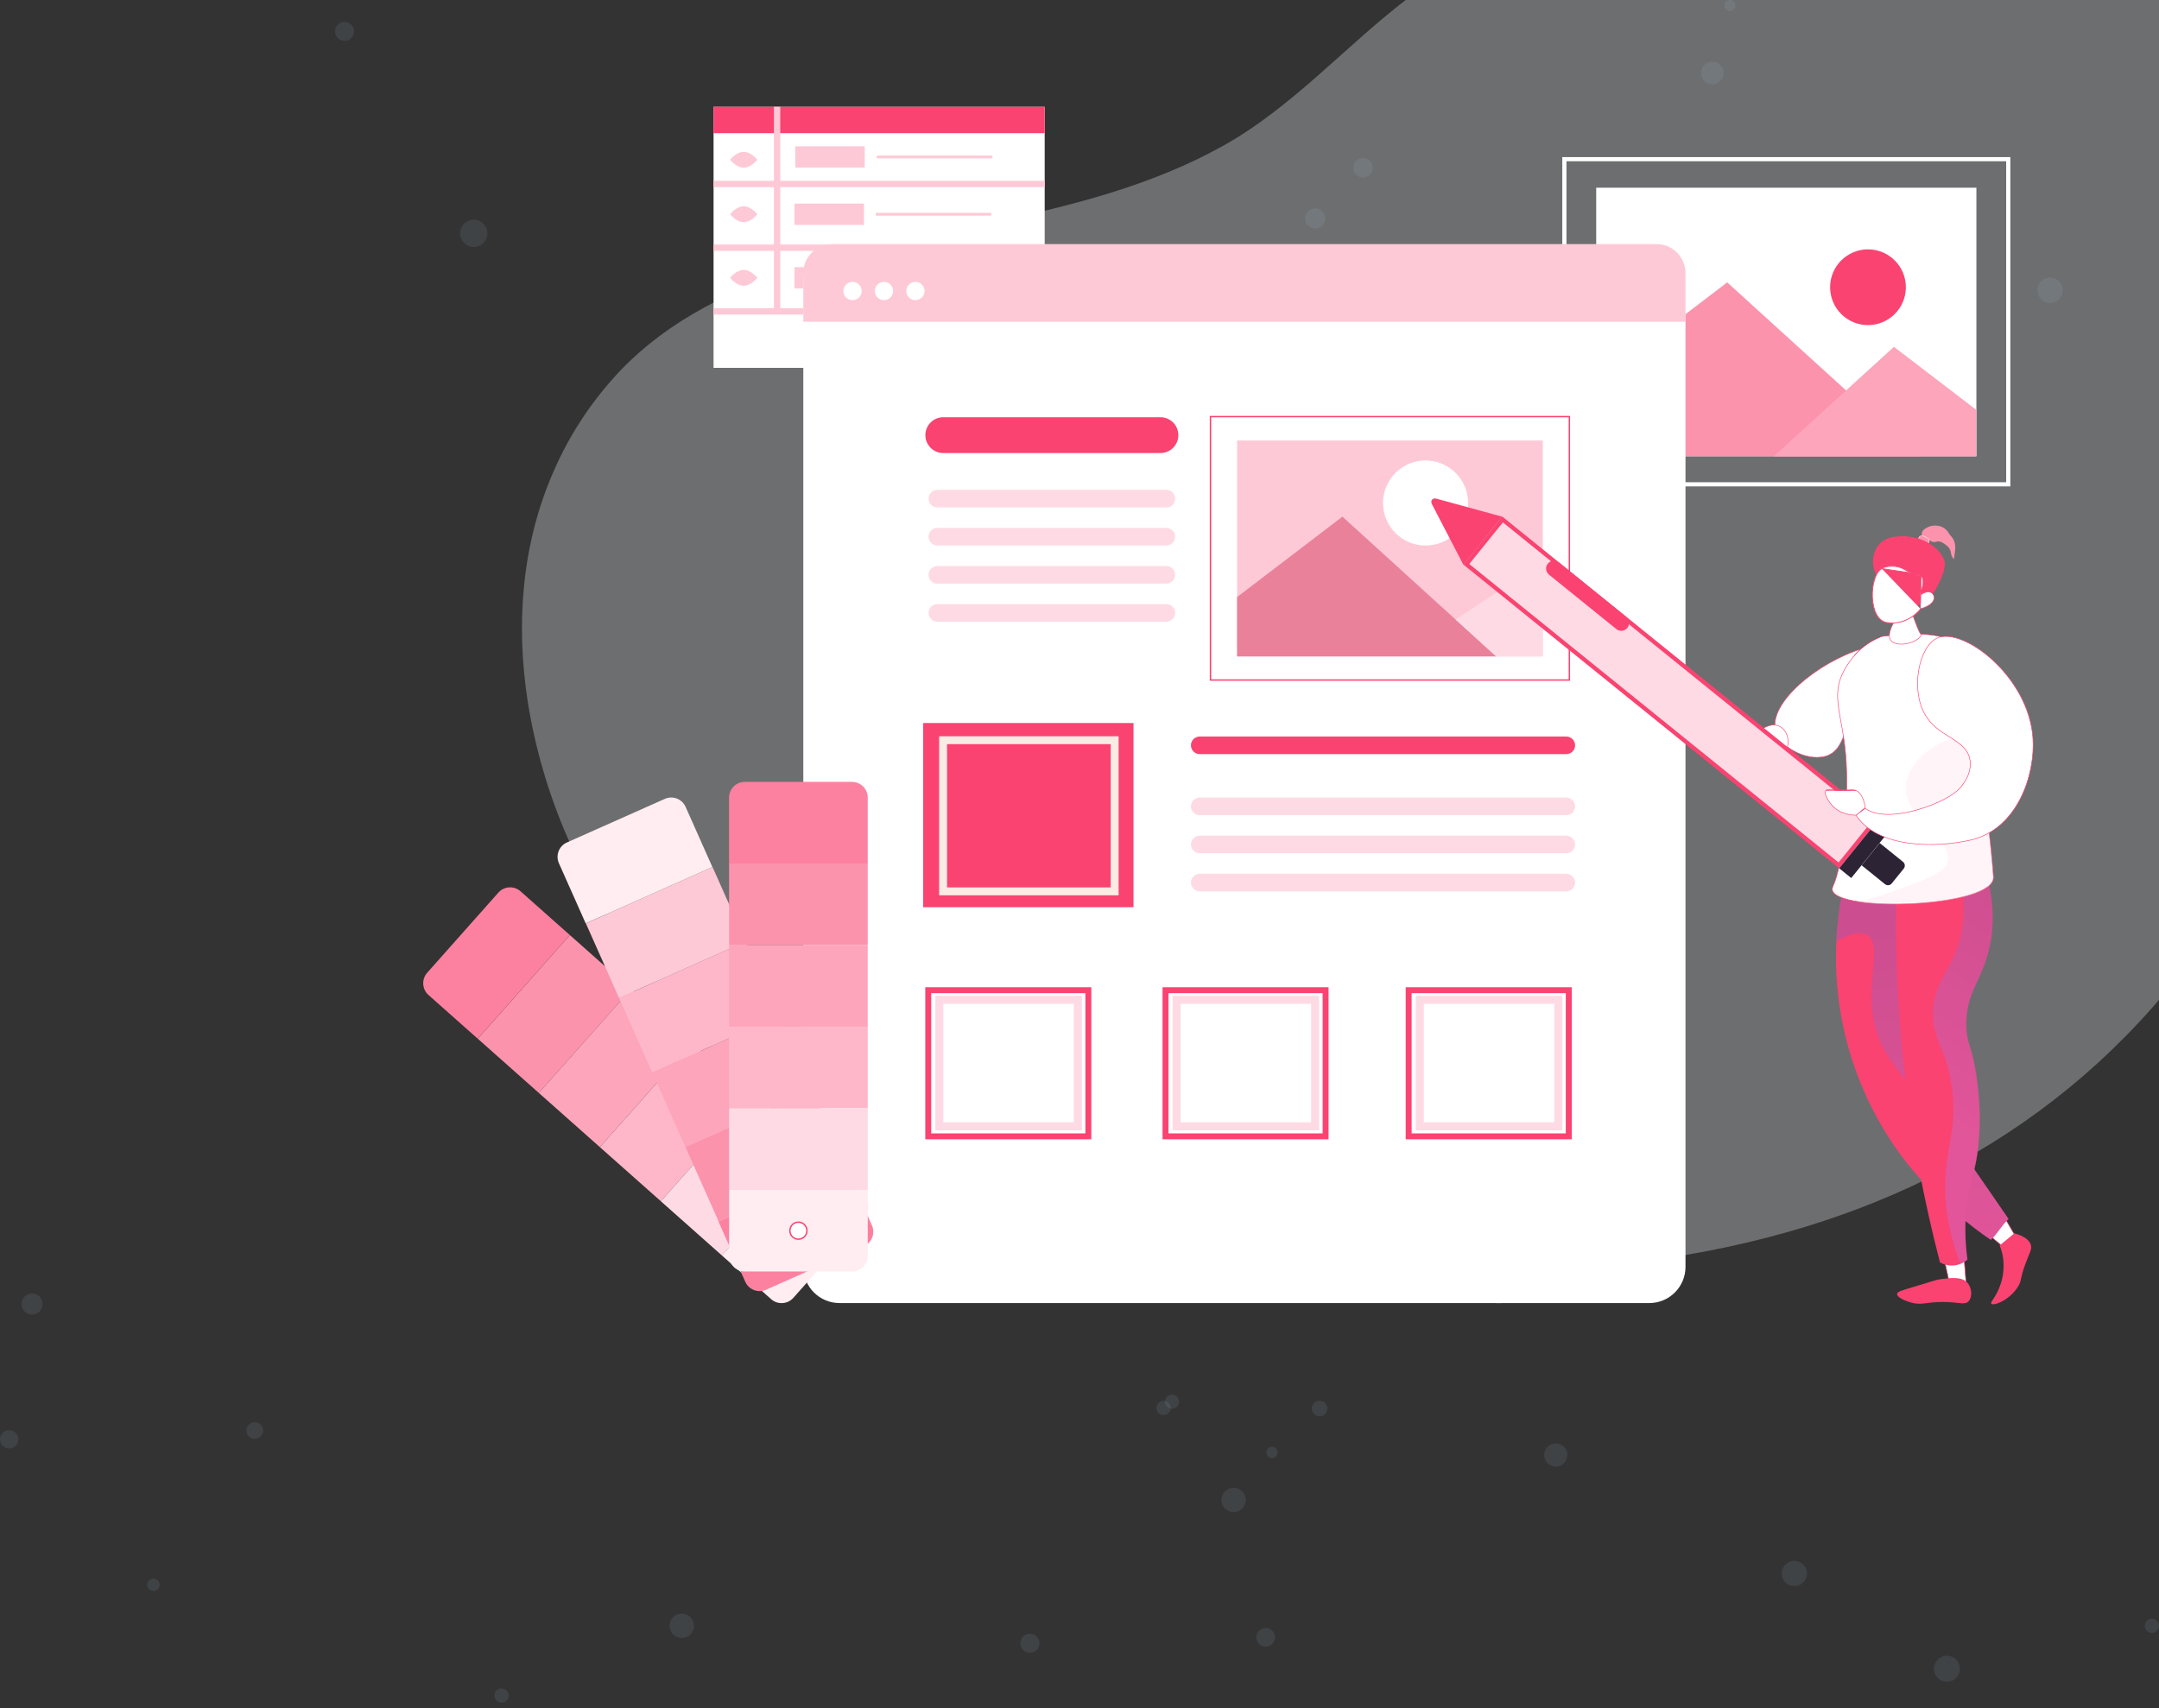 <svg width="364" height="288" viewBox="0 0 364 288" fill="none" xmlns="http://www.w3.org/2000/svg">
<rect x="0" y="0" width="364" height="288" fill="#333333" stroke="none"/>
<path opacity="0.3" d="M399.775 100.393C397.653 108.784 394.838 116.984 391.36 124.909C389.493 129.204 387.437 133.419 385.234 137.517C379.545 148.125 372.787 158.123 365.064 167.356C342.014 194.833 310.666 208.651 275.204 212.917C237.191 217.504 195.801 215.55 159.865 201.454C132.549 190.727 109.55 170.893 97.008 144.189C96.526 143.147 96.052 142.089 95.593 141.032C92.449 133.776 90.227 126.155 88.979 118.346C86.916 105.097 87.995 91.599 93.355 79.428C95.779 73.867 99.054 68.715 103.06 64.159C118.855 46.082 145.223 42.21 167.42 37.492C180.699 34.67 194.197 31.279 206.134 24.628C218.071 17.978 227.025 7.499 237.84 -0.646C267.672 -23.098 312.634 -38.112 348.796 -22.712C359.873 -18.001 369.374 -10.461 377.235 -1.353C386.576 9.454 393.613 22.47 398.222 35.574C399.223 38.413 400.081 41.284 400.796 44.186C402.257 50.124 403.182 56.181 403.559 62.285V62.328C404.272 75.136 402.996 87.977 399.775 100.393Z" fill="#F4F7FA"/>
<path opacity="0.1" d="M303.336 267.284C304.422 266.834 304.938 265.589 304.488 264.502C304.038 263.416 302.793 262.901 301.707 263.35C300.621 263.8 300.105 265.046 300.555 266.132C301.005 267.218 302.25 267.734 303.336 267.284Z" fill="#B2DAF2"/>
<path opacity="0.1" d="M262.299 247.292C263.378 247.292 264.252 246.418 264.252 245.339C264.252 244.26 263.378 243.386 262.299 243.386C261.22 243.386 260.346 244.26 260.346 245.339C260.346 246.418 261.22 247.292 262.299 247.292Z" fill="#B2DAF2"/>
<path opacity="0.1" d="M253.761 218.813C253.761 219.407 253.28 219.889 252.685 219.889C252.091 219.889 251.609 219.407 251.609 218.813C251.609 218.219 252.091 217.737 252.685 217.737C253.282 217.737 253.761 218.219 253.761 218.813Z" fill="#B2DAF2"/>
<path opacity="0.1" d="M223.78 237.504C223.78 238.225 223.196 238.81 222.475 238.81C221.755 238.81 221.17 238.225 221.17 237.504C221.17 236.784 221.755 236.199 222.475 236.199C223.196 236.199 223.78 236.784 223.78 237.504Z" fill="#B2DAF2"/>
<path opacity="0.1" d="M224.075 168.391C224.075 169.217 223.406 169.886 222.581 169.886C221.755 169.886 221.086 169.217 221.086 168.391C221.086 167.565 221.755 166.896 222.581 166.896C223.406 166.896 224.075 167.565 224.075 168.391Z" fill="#B2DAF2"/>
<path opacity="0.1" d="M221.742 38.53C222.682 38.53 223.445 37.767 223.445 36.827C223.445 35.886 222.682 35.124 221.742 35.124C220.801 35.124 220.039 35.886 220.039 36.827C220.039 37.767 220.801 38.53 221.742 38.53Z" fill="#B2DAF2"/>
<path opacity="0.1" d="M231.44 28.291C231.44 29.199 230.706 29.933 229.798 29.933C228.891 29.933 228.156 29.199 228.156 28.291C228.156 27.384 228.891 26.649 229.798 26.649C230.706 26.652 231.44 27.386 231.44 28.291Z" fill="#B2DAF2"/>
<path opacity="0.1" d="M194.447 109.447C195.55 109.447 196.444 108.553 196.444 107.45C196.444 106.347 195.55 105.452 194.447 105.452C193.344 105.452 192.449 106.347 192.449 107.45C192.449 108.553 193.344 109.447 194.447 109.447Z" fill="#B2DAF2"/>
<path opacity="0.1" d="M58.092 6.882C58.976 6.882 59.692 6.165 59.692 5.282C59.692 4.398 58.976 3.682 58.092 3.682C57.209 3.682 56.492 4.398 56.492 5.282C56.492 6.165 57.209 6.882 58.092 6.882Z" fill="#B2DAF2"/>
<path opacity="0.1" d="M362.8 275.34C363.462 275.34 364 274.803 364 274.14C364 273.478 363.462 272.94 362.8 272.94C362.137 272.94 361.6 273.478 361.6 274.14C361.6 274.803 362.137 275.34 362.8 275.34Z" fill="#B2DAF2"/>
<path opacity="0.1" d="M157.145 39.339C157.145 39.947 156.651 40.441 156.043 40.441C155.435 40.441 154.941 39.947 154.941 39.339C154.941 38.731 155.435 38.237 156.043 38.237C156.649 38.237 157.145 38.731 157.145 39.339Z" fill="#B2DAF2"/>
<path opacity="0.1" d="M315.562 43.227C315.562 43.948 314.977 44.532 314.256 44.532C313.536 44.532 312.951 43.948 312.951 43.227C312.951 42.507 313.536 41.922 314.256 41.922C314.977 41.919 315.562 42.504 315.562 43.227Z" fill="#B2DAF2"/>
<path opacity="0.1" d="M292.59 0.94C292.59 1.46 292.169 1.881 291.649 1.881C291.13 1.881 290.709 1.46 290.709 0.94C290.709 0.421 291.13 0 291.649 0C292.169 0.002 292.59 0.421 292.59 0.94Z" fill="#B2DAF2"/>
<path opacity="0.1" d="M79.868 41.639C81.138 41.639 82.167 40.609 82.167 39.339C82.167 38.069 81.138 37.04 79.868 37.04C78.598 37.04 77.568 38.069 77.568 39.339C77.568 40.609 78.598 41.639 79.868 41.639Z" fill="#B2DAF2"/>
<path opacity="0.1" d="M196.163 238.602C196.827 238.602 197.366 238.064 197.366 237.4C197.366 236.736 196.827 236.197 196.163 236.197C195.499 236.197 194.961 236.736 194.961 237.4C194.961 238.064 195.499 238.602 196.163 238.602Z" fill="#B2DAF2"/>
<path opacity="0.1" d="M6.09 221.519C6.995 221.142 7.423 220.103 7.046 219.197C6.669 218.292 5.63 217.864 4.725 218.241C3.82 218.618 3.392 219.658 3.769 220.563C4.146 221.468 5.185 221.896 6.09 221.519Z" fill="#B2DAF2"/>
<path opacity="0.1" d="M3.088 242.693C3.088 243.547 2.395 244.237 1.544 244.237C0.69 244.237 0 243.545 0 242.693C0 241.839 0.692 241.149 1.544 241.149C2.395 241.149 3.088 241.842 3.088 242.693Z" fill="#B2DAF2"/>
<path opacity="0.1" d="M42.953 242.615C43.729 242.615 44.358 241.986 44.358 241.21C44.358 240.433 43.729 239.804 42.953 239.804C42.176 239.804 41.547 240.433 41.547 241.21C41.547 241.986 42.176 242.615 42.953 242.615Z" fill="#B2DAF2"/>
<path opacity="0.1" d="M25.866 268.262C26.442 268.262 26.909 267.795 26.909 267.219C26.909 266.643 26.442 266.176 25.866 266.176C25.289 266.176 24.822 266.643 24.822 267.219C24.822 267.795 25.289 268.262 25.866 268.262Z" fill="#B2DAF2"/>
<path opacity="0.1" d="M187.995 68.287C188.973 68.287 189.766 67.494 189.766 66.516C189.766 65.538 188.973 64.745 187.995 64.745C187.017 64.745 186.225 65.538 186.225 66.516C186.225 67.494 187.017 68.287 187.995 68.287Z" fill="#B2DAF2"/>
<path opacity="0.1" d="M203.296 173.745C203.296 174.54 202.65 175.186 201.855 175.186C201.06 175.186 200.414 174.54 200.414 173.745C200.414 172.949 201.06 172.304 201.855 172.304C202.65 172.304 203.296 172.949 203.296 173.745Z" fill="#B2DAF2"/>
<path opacity="0.1" d="M214.457 245.877C214.987 245.877 215.416 245.448 215.416 244.918C215.416 244.388 214.987 243.959 214.457 243.959C213.927 243.959 213.498 244.388 213.498 244.918C213.498 245.448 213.927 245.877 214.457 245.877Z" fill="#B2DAF2"/>
<path opacity="0.1" d="M175.244 277.083C175.244 277.97 174.526 278.688 173.64 278.688C172.753 278.688 172.035 277.97 172.035 277.083C172.035 276.197 172.753 275.479 173.64 275.479C174.526 275.476 175.244 276.197 175.244 277.083Z" fill="#B2DAF2"/>
<path opacity="0.1" d="M114.949 276.199C116.086 276.199 117.007 275.277 117.007 274.14C117.007 273.004 116.086 272.082 114.949 272.082C113.812 272.082 112.891 273.004 112.891 274.14C112.891 275.277 113.812 276.199 114.949 276.199Z" fill="#B2DAF2"/>
<path opacity="0.1" d="M84.559 287.101C85.222 287.101 85.759 286.564 85.759 285.901C85.759 285.238 85.222 284.701 84.559 284.701C83.897 284.701 83.359 285.238 83.359 285.901C83.359 286.564 83.897 287.101 84.559 287.101Z" fill="#B2DAF2"/>
<path opacity="0.1" d="M198.785 236.345C198.785 237.002 198.251 237.533 197.596 237.533C196.939 237.533 196.408 236.999 196.408 236.345C196.408 235.69 196.942 235.156 197.596 235.156C198.251 235.156 198.785 235.687 198.785 236.345Z" fill="#B2DAF2"/>
<path opacity="0.1" d="M210.007 253.245C210.189 252.126 209.429 251.073 208.311 250.891C207.193 250.71 206.139 251.469 205.958 252.587C205.776 253.706 206.536 254.759 207.654 254.941C208.772 255.122 209.826 254.363 210.007 253.245Z" fill="#B2DAF2"/>
<path opacity="0.1" d="M214.966 276.079C214.966 276.95 214.259 277.656 213.389 277.656C212.519 277.656 211.812 276.95 211.812 276.079C211.812 275.209 212.519 274.503 213.389 274.503C214.259 274.503 214.966 275.209 214.966 276.079Z" fill="#B2DAF2"/>
<path opacity="0.1" d="M328.24 283.572C329.449 283.572 330.43 282.592 330.43 281.383C330.43 280.174 329.449 279.193 328.24 279.193C327.031 279.193 326.051 280.174 326.051 281.383C326.051 282.592 327.031 283.572 328.24 283.572Z" fill="#B2DAF2"/>
<path opacity="0.1" d="M347.723 49.44C347.995 48.288 347.282 47.134 346.131 46.862C344.979 46.59 343.825 47.303 343.553 48.455C343.281 49.606 343.994 50.761 345.146 51.032C346.297 51.304 347.451 50.591 347.723 49.44Z" fill="#B2DAF2"/>
<path opacity="0.1" d="M255.832 164.48C255.832 165.235 255.22 165.848 254.464 165.848C253.709 165.848 253.096 165.235 253.096 164.48C253.096 163.724 253.709 163.111 254.464 163.111C255.22 163.111 255.832 163.724 255.832 164.48Z" fill="#B2DAF2"/>
<path opacity="0.1" d="M242.148 139.285C243.138 139.285 243.942 138.482 243.942 137.491C243.942 136.501 243.138 135.697 242.148 135.697C241.157 135.697 240.354 136.501 240.354 137.491C240.354 138.482 241.157 139.285 242.148 139.285Z" fill="#B2DAF2"/>
<path opacity="0.1" d="M288.838 14.194C289.883 14.113 290.663 13.199 290.581 12.155C290.499 11.111 289.586 10.33 288.542 10.412C287.497 10.494 286.717 11.407 286.799 12.452C286.881 13.496 287.794 14.276 288.838 14.194Z" fill="#B2DAF2"/>
<path d="M263.747 81.663V26.839H338.585V81.663H263.747Z" stroke="white" stroke-width="0.702"/>
<path d="M333.214 31.653H269.115V76.929H333.214V31.653Z" fill="white"/>
<path d="M314.937 54.818C318.463 54.818 321.322 51.959 321.322 48.432C321.322 44.905 318.463 42.046 314.937 42.046C311.41 42.046 308.551 44.905 308.551 48.432C308.551 51.959 311.41 54.818 314.937 54.818Z" fill="#FA4371"/>
<path d="M269.115 64.471L291.201 47.61L323.448 76.931H269.115V64.471Z" fill="#FC93AD"/>
<path d="M333.193 69.105L319.311 58.478L299.042 76.958H333.193V69.105Z" fill="#FDA5BB"/>
<path d="M176.131 18.012H120.303V62.025H176.131V18.012Z" fill="white"/>
<path d="M176.131 18.012H120.303V22.456H176.131V18.012Z" fill="#FA4371"/>
<path d="M171.24 59.058H169.893V60.405H171.24V59.058Z" fill="#CFCFCF"/>
<path d="M168.668 59.058H167.32V60.405H168.668V59.058Z" fill="#CFCFCF"/>
<path d="M166.091 59.058H164.744V60.405H166.091V59.058Z" fill="#CFCFCF"/>
<path d="M163.515 59.058H162.168V60.405H163.515V59.058Z" fill="#CFCFCF"/>
<path d="M131.549 18.012H130.482V52.507H131.549V18.012Z" fill="#FEC9D6"/>
<path d="M176.131 30.486H120.303V31.553H176.131V30.486Z" fill="#FEC9D6"/>
<path d="M176.131 41.23H120.303V42.297H176.131V41.23Z" fill="#FEC9D6"/>
<path d="M176.131 51.973H120.303V53.039H176.131V51.973Z" fill="#FEC9D6"/>
<path d="M127.682 26.934C127.682 26.934 126.653 28.265 125.385 28.265C124.117 28.265 123.088 26.934 123.088 26.934C123.088 26.934 124.117 25.604 125.385 25.604C126.653 25.604 127.682 26.934 127.682 26.934Z" fill="#FEC9D6"/>
<path d="M127.682 36.123C127.682 36.123 126.653 37.454 125.385 37.454C124.117 37.454 123.088 36.123 123.088 36.123C123.088 36.123 124.117 34.792 125.385 34.792C126.653 34.792 127.682 36.123 127.682 36.123Z" fill="#FEC9D6"/>
<path d="M127.682 46.846C127.682 46.846 126.653 48.177 125.385 48.177C124.117 48.177 123.088 46.846 123.088 46.846C123.088 46.846 124.117 45.515 125.385 45.515C126.653 45.515 127.682 46.846 127.682 46.846Z" fill="#FEC9D6"/>
<path d="M145.793 24.671H134.074V28.266H145.793V24.671Z" fill="#FEC9D6"/>
<path d="M145.664 34.326H133.945V37.921H145.664V34.326Z" fill="#FEC9D6"/>
<path d="M145.664 45.047H133.945V48.642H145.664V45.047Z" fill="#FEC9D6"/>
<path d="M167.318 26.235H147.84V26.701H167.318V26.235Z" fill="#FEC9D6"/>
<path d="M167.122 35.892H147.645V36.357H167.122V35.892Z" fill="#FEC9D6"/>
<path d="M166.927 46.611H147.449V47.077H166.927V46.611Z" fill="white"/>
<path d="M141.539 41.217H278.064C281.434 41.217 284.169 43.951 284.169 47.322V213.612C284.169 216.983 281.434 219.717 278.064 219.717H141.539C138.168 219.717 135.434 216.983 135.434 213.612V47.322C135.434 43.949 138.168 41.217 141.539 41.217Z" fill="white"/>
<path d="M159.038 76.395H195.643C197.313 76.395 198.665 75.04 198.665 73.373C198.665 71.703 197.31 70.351 195.643 70.351H159.038C157.368 70.351 156.016 71.705 156.016 73.373C156.016 75.04 157.368 76.395 159.038 76.395Z" fill="#FA4371"/>
<path d="M158.032 85.561H196.646C197.467 85.561 198.132 84.895 198.132 84.076C198.132 83.255 197.465 82.591 196.646 82.591H158.032C157.211 82.591 156.547 83.257 156.547 84.076C156.547 84.897 157.211 85.561 158.032 85.561Z" fill="#FEDBE4"/>
<path d="M158.032 91.985H196.646C197.467 91.985 198.132 91.319 198.132 90.5C198.132 89.679 197.465 89.015 196.646 89.015H158.032C157.211 89.015 156.547 89.681 156.547 90.5C156.547 91.321 157.211 91.985 158.032 91.985Z" fill="#FEDBE4"/>
<path d="M158.032 98.408H196.646C197.467 98.408 198.132 97.742 198.132 96.923C198.132 96.102 197.465 95.438 196.646 95.438H158.032C157.211 95.438 156.547 96.104 156.547 96.923C156.547 97.742 157.211 98.408 158.032 98.408Z" fill="#FEDBE4"/>
<path d="M158.032 104.831H196.646C197.467 104.831 198.132 104.164 198.132 103.346C198.132 102.525 197.465 101.86 196.646 101.86H158.032C157.211 101.86 156.547 102.527 156.547 103.346C156.547 104.164 157.211 104.831 158.032 104.831Z" fill="#FEDBE4"/>
<path d="M202.27 127.158H264.07C264.891 127.158 265.555 126.492 265.555 125.673C265.555 124.852 264.889 124.188 264.07 124.188H202.27C201.449 124.188 200.785 124.854 200.785 125.673C200.785 126.492 201.449 127.158 202.27 127.158Z" fill="#FA4371"/>
<path d="M202.27 137.45H264.07C264.891 137.45 265.555 136.784 265.555 135.965C265.555 135.144 264.889 134.479 264.07 134.479H202.27C201.449 134.479 200.785 135.146 200.785 135.965C200.785 136.786 201.449 137.45 202.27 137.45Z" fill="#FEDBE4"/>
<path d="M202.27 143.873H264.07C264.891 143.873 265.555 143.206 265.555 142.388C265.555 141.567 264.889 140.902 264.07 140.902H202.27C201.449 140.902 200.785 141.569 200.785 142.388C200.785 143.209 201.449 143.873 202.27 143.873Z" fill="#FEDBE4"/>
<path d="M202.27 150.297H264.07C264.891 150.297 265.555 149.63 265.555 148.812C265.555 147.99 264.889 147.326 264.07 147.326H202.27C201.449 147.326 200.785 147.993 200.785 148.812C200.785 149.63 201.449 150.297 202.27 150.297Z" fill="#FEDBE4"/>
<path d="M191.105 121.914H155.646V152.971H191.105V121.914Z" fill="#FA4371"/>
<path d="M264.488 166.963V191.606H237.496V166.963H264.488Z" fill="white" stroke="#FA4371"/>
<path d="M183.492 166.963V191.606H156.5V166.963H183.492Z" fill="white" stroke="#FA4371"/>
<path d="M135.434 54.252H284.169V46.041C284.169 43.344 281.982 41.157 279.285 41.157H140.318C137.621 41.157 135.434 43.344 135.434 46.041V54.252Z" fill="#FEC9D6"/>
<path d="M145.274 49.068C145.274 49.917 144.586 50.607 143.734 50.607C142.883 50.607 142.195 49.919 142.195 49.068C142.195 48.216 142.883 47.528 143.734 47.528C144.586 47.528 145.274 48.218 145.274 49.068Z" fill="white"/>
<path d="M150.576 49.068C150.576 49.917 149.889 50.607 149.037 50.607C148.188 50.607 147.498 49.919 147.498 49.068C147.498 48.216 148.186 47.528 149.037 47.528C149.886 47.531 150.576 48.218 150.576 49.068Z" fill="white"/>
<path d="M155.877 49.068C155.877 49.917 155.189 50.607 154.338 50.607C153.489 50.607 152.799 49.919 152.799 49.068C152.799 48.216 153.487 47.528 154.338 47.528C155.189 47.531 155.877 48.218 155.877 49.068Z" fill="white"/>
<path d="M158.332 150.965H188.593V124.143H158.332V150.965ZM187.26 149.632H159.668V125.476H187.26V149.632Z" fill="#FAEBE4"/>
<path d="M238.691 190.591H263.404V167.899H238.691V190.591ZM262.043 189.23H240.053V169.263H262.043V189.23Z" fill="#FEDBE4"/>
<path d="M157.695 190.591H182.408V167.899H157.695V190.591ZM181.047 189.23H159.057V169.263H181.047V189.23Z" fill="#FEDBE4"/>
<path d="M204.084 114.661V70.246H264.592V114.661H204.084Z" fill="white" stroke="#FA4371" stroke-width="0.234"/>
<path d="M260.113 74.281H208.568V110.69H260.113V74.281Z" fill="#FEC9D6"/>
<path d="M240.346 91.986C244.306 91.986 247.517 88.775 247.517 84.814C247.517 80.853 244.306 77.643 240.346 77.643C236.385 77.643 233.174 80.853 233.174 84.814C233.174 88.775 236.385 91.986 240.346 91.986Z" fill="white"/>
<path d="M208.568 100.671L226.327 87.113L252.258 110.689H208.568V100.671Z" fill="#EA819B"/>
<path d="M245.414 104.465L260.111 94.765V110.689H252.258L245.414 104.465Z" fill="#FEDBE4"/>
<path d="M80.547 175.146L96.07 157.664L87.766 150.291C86.669 149.318 84.992 149.416 84.019 150.513L72.021 164.026C71.048 165.123 71.147 166.8 72.244 167.774L80.547 175.146Z" fill="#FC81A0"/>
<path d="M90.847 184.286L106.367 166.805L96.078 157.67L80.558 175.152L90.847 184.286Z" fill="#FC93AD"/>
<path d="M101.136 193.423L116.656 175.941L106.367 166.807L90.847 184.288L101.136 193.423Z" fill="#FDA5BB"/>
<path d="M111.427 202.558L126.947 185.076L116.659 175.942L101.138 193.423L111.427 202.558Z" fill="#FDB7C9"/>
<path d="M121.714 211.692L137.234 194.211L126.946 185.077L111.426 202.558L121.714 211.692Z" fill="#FEDBE4"/>
<path d="M133.756 218.836L145.754 205.323C146.727 204.226 146.628 202.549 145.531 201.576L137.227 194.203L121.705 211.686L130.009 219.059C131.106 220.032 132.783 219.933 133.756 218.836Z" fill="#FFEDF1"/>
<path d="M133.578 208.673C134.219 209.241 135.202 209.182 135.77 208.542C136.339 207.901 136.28 206.918 135.639 206.35C134.998 205.781 134.016 205.84 133.447 206.481C132.879 207.124 132.937 208.104 133.578 208.673Z" fill="#646B78"/>
<path d="M98.749 155.703L120.105 146.195L115.589 136.05C114.992 134.71 113.423 134.109 112.085 134.705L95.577 142.055C94.237 142.651 93.636 144.221 94.232 145.559L98.749 155.703Z" fill="#FFEDF1"/>
<path d="M104.372 168.269L125.727 158.762L120.131 146.193L98.776 155.701L104.372 168.269Z" fill="#FEC9D6"/>
<path d="M109.969 180.838L131.324 171.33L125.729 158.761L104.374 168.269L109.969 180.838Z" fill="#FDB7C9"/>
<path d="M115.565 193.408L136.92 183.9L131.324 171.332L109.969 180.839L115.565 193.408Z" fill="#FDA5BB"/>
<path d="M121.164 205.979L142.52 196.472L136.924 183.903L115.569 193.411L121.164 205.979Z" fill="#FC93AD"/>
<path d="M129.156 217.473L145.663 210.123C147.003 209.527 147.604 207.957 147.008 206.619L142.491 196.475L121.135 205.983L125.652 216.128C126.246 217.466 127.815 218.069 129.156 217.473Z" fill="#FC81A0"/>
<path d="M133.193 208.144C133.542 208.927 134.459 209.278 135.242 208.93C136.026 208.581 136.377 207.664 136.028 206.881C135.68 206.097 134.763 205.746 133.979 206.095C133.196 206.443 132.845 207.36 133.193 208.144Z" fill="#646B78"/>
<path d="M122.92 145.597H146.297V134.493C146.297 133.026 145.109 131.838 143.643 131.838H125.573C124.106 131.838 122.918 133.026 122.918 134.493V145.597H122.92Z" fill="#FC81A0"/>
<path d="M122.922 159.357H146.299V145.599H122.922V159.357Z" fill="#FC93AD"/>
<path d="M122.922 173.116H146.299V159.358H122.922V173.116Z" fill="#FDA5BB"/>
<path d="M122.922 186.873H146.299V173.114H122.922V186.873Z" fill="#FDB7C9"/>
<path d="M122.922 200.633H146.299V186.874H122.922V200.633Z" fill="#FEDBE4"/>
<path d="M125.574 214.392H143.644C145.111 214.392 146.299 213.204 146.299 211.738V200.634H122.922V211.738C122.92 213.204 124.108 214.392 125.574 214.392Z" fill="#FFEDF1"/>
<path d="M134.61 208.949C133.816 208.949 133.174 208.307 133.174 207.513C133.174 206.719 133.816 206.077 134.61 206.077C135.404 206.077 136.046 206.719 136.046 207.513C136.046 208.307 135.404 208.949 134.61 208.949Z" fill="white" stroke="#FA4371" stroke-width="0.234"/>
<path d="M338.16 210.608L332.728 205.993L336.243 202.367L340.086 208.961C339.916 209.598 339.658 210.024 339.334 210.283C339.011 210.541 338.615 210.638 338.16 210.608Z" fill="white" stroke="#FA4371" stroke-width="0.094"/>
<path d="M339.62 207.953C341.766 208.554 342.25 209.428 342.39 209.896C342.617 210.65 342.196 211.162 341.486 213.077C340.524 215.666 340.897 215.795 340.291 216.843C338.952 219.156 336.125 220.26 335.743 219.834C335.473 219.536 336.611 218.708 337.329 216.429C337.775 215.039 337.906 213.567 337.712 212.119C337.606 211.393 337.413 210.682 337.137 210.002L339.62 207.953Z" fill="#FA4371"/>
<path d="M310.598 150.427C309.604 155.498 308.45 165.015 311.518 176.239C314.546 187.317 320.187 194.578 322.42 197.24C326.598 202.228 332.457 206.945 335.638 209.055C336.877 207.929 337.395 206.67 338.634 205.547C338.135 204.832 336.53 202.456 335.552 201.048C334.795 199.958 333.394 197.939 333.099 197.507C330.635 193.88 330.395 190.587 328.348 185.747C325.966 180.1 324.882 181.239 323.852 177.708C322.314 172.434 324.814 170.187 325.52 161.512C326 155.574 326.51 149.336 323.245 147.185C319.137 144.47 311.453 149.819 310.598 150.427Z" fill="#FA4371"/>
<path style="mix-blend-mode:multiply" opacity="0.3" d="M323.248 147.179C319.135 144.469 311.452 149.819 310.595 150.428C310.059 153.174 309.725 155.956 309.595 158.751C312.401 157.087 313.901 157.161 314.765 157.66C318.118 159.595 312.883 168.358 317.71 177.119C319.598 180.547 321.735 181.63 323.028 186.175C323.991 189.557 323.558 191.596 323.707 194.269C323.821 196.203 324.207 198.112 324.852 199.94C328.649 203.87 333.034 207.333 335.631 209.056C336.871 207.929 337.389 206.67 338.628 205.547C338.129 204.832 336.524 202.456 335.546 201.048C334.788 199.958 333.388 197.939 333.093 197.507C330.628 193.881 330.389 190.587 328.342 185.747C325.959 180.1 324.876 181.239 323.846 177.708C322.308 172.434 324.808 170.187 325.514 161.512C326.006 155.568 326.513 149.331 323.248 147.179Z" fill="url(#paint0_linear_4541_26506)"/>
<path d="M328.634 216.166L327.511 211.036H331.043L331.455 216.163C330.905 216.534 330.24 216.59 329.687 216.522C329.407 216.487 329.158 216.421 328.97 216.35C328.875 216.315 328.797 216.278 328.738 216.244C328.684 216.213 328.65 216.185 328.634 216.166Z" fill="white" stroke="#FA4371" stroke-width="0.094"/>
<path d="M331.737 216.332C332.452 217.176 332.57 218.69 331.9 219.412C331.242 220.121 330.307 219.542 327.601 219.533C324.701 219.522 323.922 220.181 321.971 219.572C321.183 219.326 319.797 218.745 319.842 218.178C319.875 217.78 320.596 217.597 323.011 216.877C326.44 215.853 326.426 215.792 327.151 215.697C328.966 215.46 330.793 215.22 331.737 216.332Z" fill="#FA4371"/>
<path d="M312.207 120.7L312.207 120.7C311.88 121.449 311.609 122.166 311.355 122.834C311.34 122.874 311.325 122.913 311.31 122.953C311.044 123.655 310.795 124.302 310.52 124.879C309.972 126.033 309.321 126.899 308.223 127.359C306.726 127.985 304.712 127.723 302.966 126.908C301.221 126.093 299.759 124.733 299.356 123.181C299.06 122.043 299.338 120.761 300.048 119.437C300.758 118.113 301.899 116.752 303.322 115.458C306.168 112.869 310.135 110.555 314.017 109.351C316.698 108.528 319.497 108.162 322.298 108.27C316.49 112.79 313.689 117.302 312.207 120.7Z" fill="white" stroke="#FA4371" stroke-width="0.094"/>
<path d="M336.123 147.824C334.14 121.681 327.816 110.979 328.368 107.803C327.573 107.23 324.429 106.321 317.305 107.261C315.884 107.791 314.579 108.589 313.461 109.612C313.148 109.909 312.852 110.223 312.574 110.553C317.578 111.498 322.676 114.348 324.511 118.384C327.69 126.104 321.786 134.731 324.511 141.543C325.943 145.123 328.233 148.295 330.968 151.261C334.094 150.479 336.237 149.332 336.123 147.824Z" fill="url(#paint1_linear_4541_26506)"/>
<path d="M319.699 149.045C319.161 170.557 321.643 192.038 327.073 212.861C327.377 213.032 328.442 213.585 329.806 213.326C330.511 213.189 331.166 212.865 331.704 212.389C331.359 209.915 331.264 207.413 331.42 204.92C331.759 199.512 333.035 198.411 333.581 192.815C334.06 187.908 333.556 183.899 333.31 182.041C332.557 176.319 331.534 176.202 331.514 172.775C331.483 167.499 333.895 165.61 335.221 160.583C336.106 157.229 336.576 152.223 334.35 145.357L319.699 149.045Z" fill="#FA4371"/>
<path style="mix-blend-mode:multiply" opacity="0.3" d="M334.356 145.36L330.066 146.44C330.812 149.015 331.533 152.883 330.67 157.273C329.477 163.335 326.395 164.665 325.942 170.131C325.535 175.048 327.856 176.051 328.967 182.611C330.106 189.332 328.383 192.494 328.019 198.115C327.772 201.963 328.172 206.996 330.513 213.123C330.95 212.949 331.353 212.702 331.706 212.392C331.361 209.918 331.266 207.416 331.422 204.923C331.761 199.515 333.037 198.414 333.583 192.818C334.062 187.911 333.558 183.902 333.312 182.044C332.559 176.322 331.536 176.204 331.516 172.778C331.485 167.502 333.897 165.613 335.223 160.586C336.112 157.229 336.581 152.223 334.356 145.36Z" fill="url(#paint2_linear_4541_26506)"/>
<path d="M313.462 109.61L313.494 109.645L313.494 109.644C314.607 108.627 315.905 107.834 317.318 107.306C320.874 106.837 323.436 106.83 325.207 107.011C326.945 107.189 327.916 107.547 328.319 107.824C328.255 108.225 328.296 108.737 328.417 109.371C328.542 110.021 328.752 110.804 329.025 111.733C329.21 112.363 329.424 113.06 329.66 113.829C330.122 115.334 330.669 117.116 331.251 119.214C333.01 125.552 335.087 134.76 336.078 147.828C336.126 148.463 335.761 149.039 335.062 149.555C334.364 150.071 333.34 150.52 332.095 150.901C329.605 151.662 326.239 152.144 322.843 152.338C319.446 152.532 316.023 152.439 313.417 152.051C312.113 151.857 311.017 151.589 310.232 151.249C309.839 151.079 309.526 150.891 309.304 150.687C309.083 150.484 308.954 150.265 308.923 150.033C308.901 149.86 308.929 149.685 309.002 149.528C309.968 147.478 310.658 143.602 311.033 139.389C311.409 135.175 311.47 130.615 311.174 127.192C310.994 125.099 310.671 123.336 310.386 121.777C310.246 121.014 310.116 120.3 310.015 119.619C309.708 117.547 309.677 115.784 310.505 113.887L310.505 113.887C311.054 112.625 311.801 111.564 312.412 110.819C312.717 110.446 312.988 110.152 313.182 109.952C313.279 109.851 313.357 109.774 313.411 109.723C313.438 109.697 313.459 109.677 313.473 109.664L313.488 109.649L313.492 109.646L313.493 109.645L313.494 109.645L313.494 109.645L313.462 109.61Z" fill="white" stroke="#FA4371" stroke-width="0.094"/>
<path d="M319.386 104.699L319.425 104.724L319.427 104.721L321.514 100.815L321.556 100.947C321.605 101.099 321.676 101.316 321.763 101.579C321.936 102.105 322.173 102.814 322.427 103.543C322.682 104.272 322.954 105.022 323.198 105.631C323.321 105.936 323.436 106.206 323.539 106.421C323.641 106.635 323.733 106.798 323.808 106.886C323.868 106.956 323.883 107.039 323.859 107.135C323.834 107.234 323.766 107.346 323.658 107.465C323.443 107.702 323.079 107.952 322.626 108.16C321.72 108.574 320.477 108.807 319.402 108.423C318.916 108.249 318.677 107.937 318.587 107.565C318.496 107.19 318.556 106.751 318.68 106.327C318.804 105.905 318.99 105.504 319.146 105.209C319.224 105.061 319.294 104.94 319.344 104.855C319.369 104.813 319.39 104.78 319.404 104.758L319.42 104.733L319.424 104.726L319.425 104.725L319.425 104.724L319.425 104.724L319.386 104.699Z" fill="white" stroke="#FA4371" stroke-width="0.094"/>
<path d="M324.494 89.204L324.381 89.288C324.345 89.315 324.312 89.344 324.28 89.376C323.727 89.928 324.048 90.875 324.823 90.978L324.994 91.001C325.168 91.025 325.333 91.092 325.473 91.197C325.73 91.39 326.062 91.451 326.37 91.363L326.461 91.337C326.784 91.244 327.131 91.29 327.42 91.463L327.744 91.658L328.19 91.977C328.598 92.268 328.863 92.719 328.918 93.217C328.962 93.615 329.142 93.988 329.425 94.271C329.436 94.281 329.454 94.275 329.455 94.26C329.469 94.088 329.529 93.374 329.608 92.9C329.754 92.017 329.562 91.101 328.967 90.432L328.845 90.295C328.733 90.169 328.634 90.031 328.549 89.883C328.232 89.328 327.711 88.919 327.096 88.744L326.968 88.707L326.883 88.688C326.05 88.503 325.177 88.691 324.494 89.204Z" fill="#FC93AD"/>
<path d="M324.953 90.727L324.266 90.384C324.11 90.306 323.926 90.306 323.769 90.384C323.36 90.589 323.36 91.173 323.769 91.378L324.456 91.721C324.826 91.906 325.26 91.637 325.26 91.224C325.26 91.014 325.141 90.822 324.953 90.727Z" fill="#FC93AD" stroke="white" stroke-width="0.07"/>
<path d="M316.368 96.933C315.457 95.493 315.585 93.121 316.881 91.714C317.998 90.508 319.606 90.454 320.57 90.42C323.36 90.323 326.755 91.758 327.763 94.4C328.36 95.965 326.552 98.972 326.264 99.516C325.937 100.13 325.419 100.309 324.918 100.752C324.223 101.369 323.134 102.349 321.353 103.991C321.251 103.339 321.091 102.696 320.876 102.071C320.78 101.791 320.39 100.695 319.742 99.761C318.441 97.889 317.232 98.292 316.368 96.933Z" fill="#FA4371"/>
<path d="M323.779 102.654L323.795 102.65C324.678 102.413 325.323 102.048 325.7 101.638C326.075 101.23 326.18 100.783 325.997 100.369C325.914 100.192 325.783 100.041 325.619 99.935C325.138 99.66 324.4 99.825 323.738 100.395L323.664 100.343C324.066 99.309 324.211 98.596 324.214 98.1C324.216 97.605 324.077 97.329 323.911 97.165L323.779 102.654ZM323.779 102.654L323.77 102.667L323.77 102.668L323.769 102.668L323.768 102.669L323.764 102.675L323.746 102.698C323.731 102.718 323.707 102.748 323.676 102.786C323.613 102.862 323.52 102.969 323.396 103.097C323.149 103.353 322.782 103.688 322.303 104.007C321.346 104.645 319.943 105.217 318.158 104.956C317.372 104.841 316.785 104.309 316.381 103.545C315.977 102.78 315.759 101.787 315.708 100.764C315.658 99.74 315.777 98.689 316.043 97.809C316.311 96.928 316.724 96.227 317.258 95.892M323.779 102.654L323.807 102.695C323.807 102.695 321.75 105.529 318.151 105.002C314.929 104.53 315.041 97.228 317.233 95.853M317.233 95.853L317.258 95.892M317.233 95.853C317.965 95.395 319.365 95.292 320.464 95.698C320.738 95.799 320.933 95.91 321.147 96.033C321.439 96.199 321.767 96.387 322.383 96.598L317.233 95.853ZM317.258 95.892C317.615 95.669 318.14 95.53 318.714 95.498C319.287 95.466 319.905 95.541 320.448 95.742L320.448 95.742C320.718 95.842 320.909 95.951 321.123 96.073C321.162 96.095 321.202 96.118 321.243 96.141C321.51 96.291 321.83 96.458 322.368 96.642M317.258 95.892L322.368 96.642M322.368 96.642C322.785 96.787 323.08 96.855 323.3 96.906C323.341 96.916 323.379 96.925 323.416 96.933C323.646 96.989 323.779 97.034 323.911 97.165L322.368 96.642Z" fill="white" stroke="#FA4371" stroke-width="0.094"/>
<path style="mix-blend-mode:multiply" opacity="0.3" d="M328.472 124.742C325.511 125.782 321.583 128.702 321.319 132.444C320.913 138.192 329.475 141.345 328.334 145.372C328.023 146.47 327.04 147.461 320.632 149.777C318.039 150.713 315.63 151.476 313.443 152.107C321.284 153.263 336.42 151.772 336.121 147.829C335.361 137.822 333.966 130.083 332.564 124.157C331.175 124.092 329.786 124.29 328.472 124.742Z" fill="#FEDBE4"/>
<path d="M295.736 126.453C295.323 125.227 295.963 123.974 296.686 123.28C297.039 122.942 297.571 122.582 298.172 122.39C298.772 122.197 299.437 122.172 300.06 122.495C301.213 123.094 301.808 124.673 301.262 126.187C300.821 125.918 300.175 125.625 299.564 125.83C298.98 126.025 298.71 126.582 298.476 127.09C298.467 127.108 298.459 127.127 298.45 127.145C298.341 127.382 298.238 127.606 298.113 127.784C297.979 127.976 297.824 128.109 297.614 128.151C297.278 128.217 296.887 128.027 296.536 127.695C296.187 127.365 295.888 126.904 295.736 126.453Z" fill="white" stroke="#FA4371" stroke-width="0.094"/>
<path d="M253.332 87.593L316.139 138.359L310.029 145.919L247.221 95.153L253.332 87.593Z" fill="#FEDBE4" stroke="#FA4371" stroke-width="0.702"/>
<path d="M253.277 87.124L246.725 95.232L241.422 85.017C241.111 84.418 241.525 83.903 242.177 84.083L253.277 87.124Z" fill="#FA4371"/>
<path d="M312.112 148.05L318.664 139.944L316.634 138.303L310.082 146.409L312.112 148.05Z" fill="#2C2334"/>
<path d="M274.367 105.872C274.828 105.304 274.739 104.469 274.171 104.008L262.821 94.836C262.253 94.375 261.418 94.464 260.959 95.033C260.498 95.601 260.587 96.436 261.156 96.897L272.505 106.069C273.073 106.529 273.909 106.441 274.367 105.872Z" fill="#FA4371"/>
<path d="M318.941 148.963L320.962 146.463C321.245 146.114 321.189 145.602 320.84 145.319L316.91 142.143L313.867 145.906L317.797 149.083C318.148 149.366 318.66 149.312 318.941 148.963Z" fill="#2C2334"/>
<path d="M332.144 128.216L332.144 128.216C331.871 126.378 330.531 125.431 328.994 124.458C328.887 124.39 328.779 124.322 328.671 124.254C327.214 123.338 325.628 122.341 324.571 120.525C323.308 118.354 323.05 115.438 323.504 112.899C323.732 111.63 324.137 110.457 324.682 109.52C325.227 108.583 325.909 107.886 326.69 107.562C327.77 107.114 329.265 107.286 330.919 107.969C332.572 108.65 334.375 109.839 336.066 111.41C339.447 114.554 342.371 119.225 342.739 124.427C342.959 127.543 342.301 131.395 340.604 134.695C338.909 137.994 336.178 140.736 332.255 141.643C329.423 142.298 325.501 142.674 321.826 142.166C318.165 141.66 314.758 140.279 312.907 137.436L314.48 136.312C315.42 136.991 316.693 137.288 318.111 137.319C319.542 137.35 321.126 137.109 322.671 136.71C325.76 135.913 328.71 134.482 330.004 133.315L329.973 133.28L330.004 133.315C330.106 133.224 330.741 132.635 331.3 131.727C331.86 130.819 332.347 129.588 332.144 128.216Z" fill="white" stroke="#FA4371" stroke-width="0.094"/>
<path d="M312.94 133.308L312.94 133.308C312.671 133.177 312.472 133.162 312.092 133.177C312.013 133.18 311.927 133.184 311.83 133.189C311.462 133.207 310.95 133.233 310.176 133.22L312.94 133.308ZM312.94 133.308C313.101 133.385 313.408 133.563 313.713 133.991C314.015 134.416 314.316 135.09 314.469 136.161L312.946 137.458C312.242 137.454 310.586 137.343 309.248 136.145L309.248 136.145C308.766 135.715 308.313 135.132 308.032 134.587C307.891 134.315 307.795 134.055 307.76 133.83C307.724 133.604 307.749 133.42 307.843 133.294L307.843 133.294M312.94 133.308L307.843 133.294M307.843 133.294C307.891 133.229 307.948 133.19 308.035 133.168M307.843 133.294L308.035 133.168M308.035 133.168C308.124 133.145 308.245 133.14 308.419 133.145M308.035 133.168L308.419 133.145M308.419 133.145C308.535 133.149 308.674 133.157 308.842 133.167M308.419 133.145L308.842 133.167M308.842 133.167C309.169 133.186 309.603 133.211 310.176 133.22L308.842 133.167Z" fill="white" stroke="#FA4371" stroke-width="0.094"/>
<path d="M223.492 166.963V191.606H196.5V166.963H223.492Z" fill="white" stroke="#FA4371"/>
<path d="M197.695 190.591H222.408V167.899H197.695V190.591ZM221.047 189.23H199.057V169.263H221.047V189.23Z" fill="#FEDBE4"/>
<defs>
<linearGradient id="paint0_linear_4541_26506" x1="326.407" y1="215.053" x2="322.173" y2="154.131" gradientUnits="userSpaceOnUse">
<stop stop-color="#AA80F9"/>
<stop offset="1" stop-color="#6165D7"/>
</linearGradient>
<linearGradient id="paint1_linear_4541_26506" x1="317.938" y1="100.19" x2="333.322" y2="154.759" gradientUnits="userSpaceOnUse">
<stop stop-color="#311944"/>
<stop offset="1" stop-color="#893976"/>
</linearGradient>
<linearGradient id="paint2_linear_4541_26506" x1="324.784" y1="189.034" x2="348.893" y2="151.028" gradientUnits="userSpaceOnUse">
<stop stop-color="#AA80F9"/>
<stop offset="1" stop-color="#6165D7"/>
</linearGradient>
</defs>
</svg>
